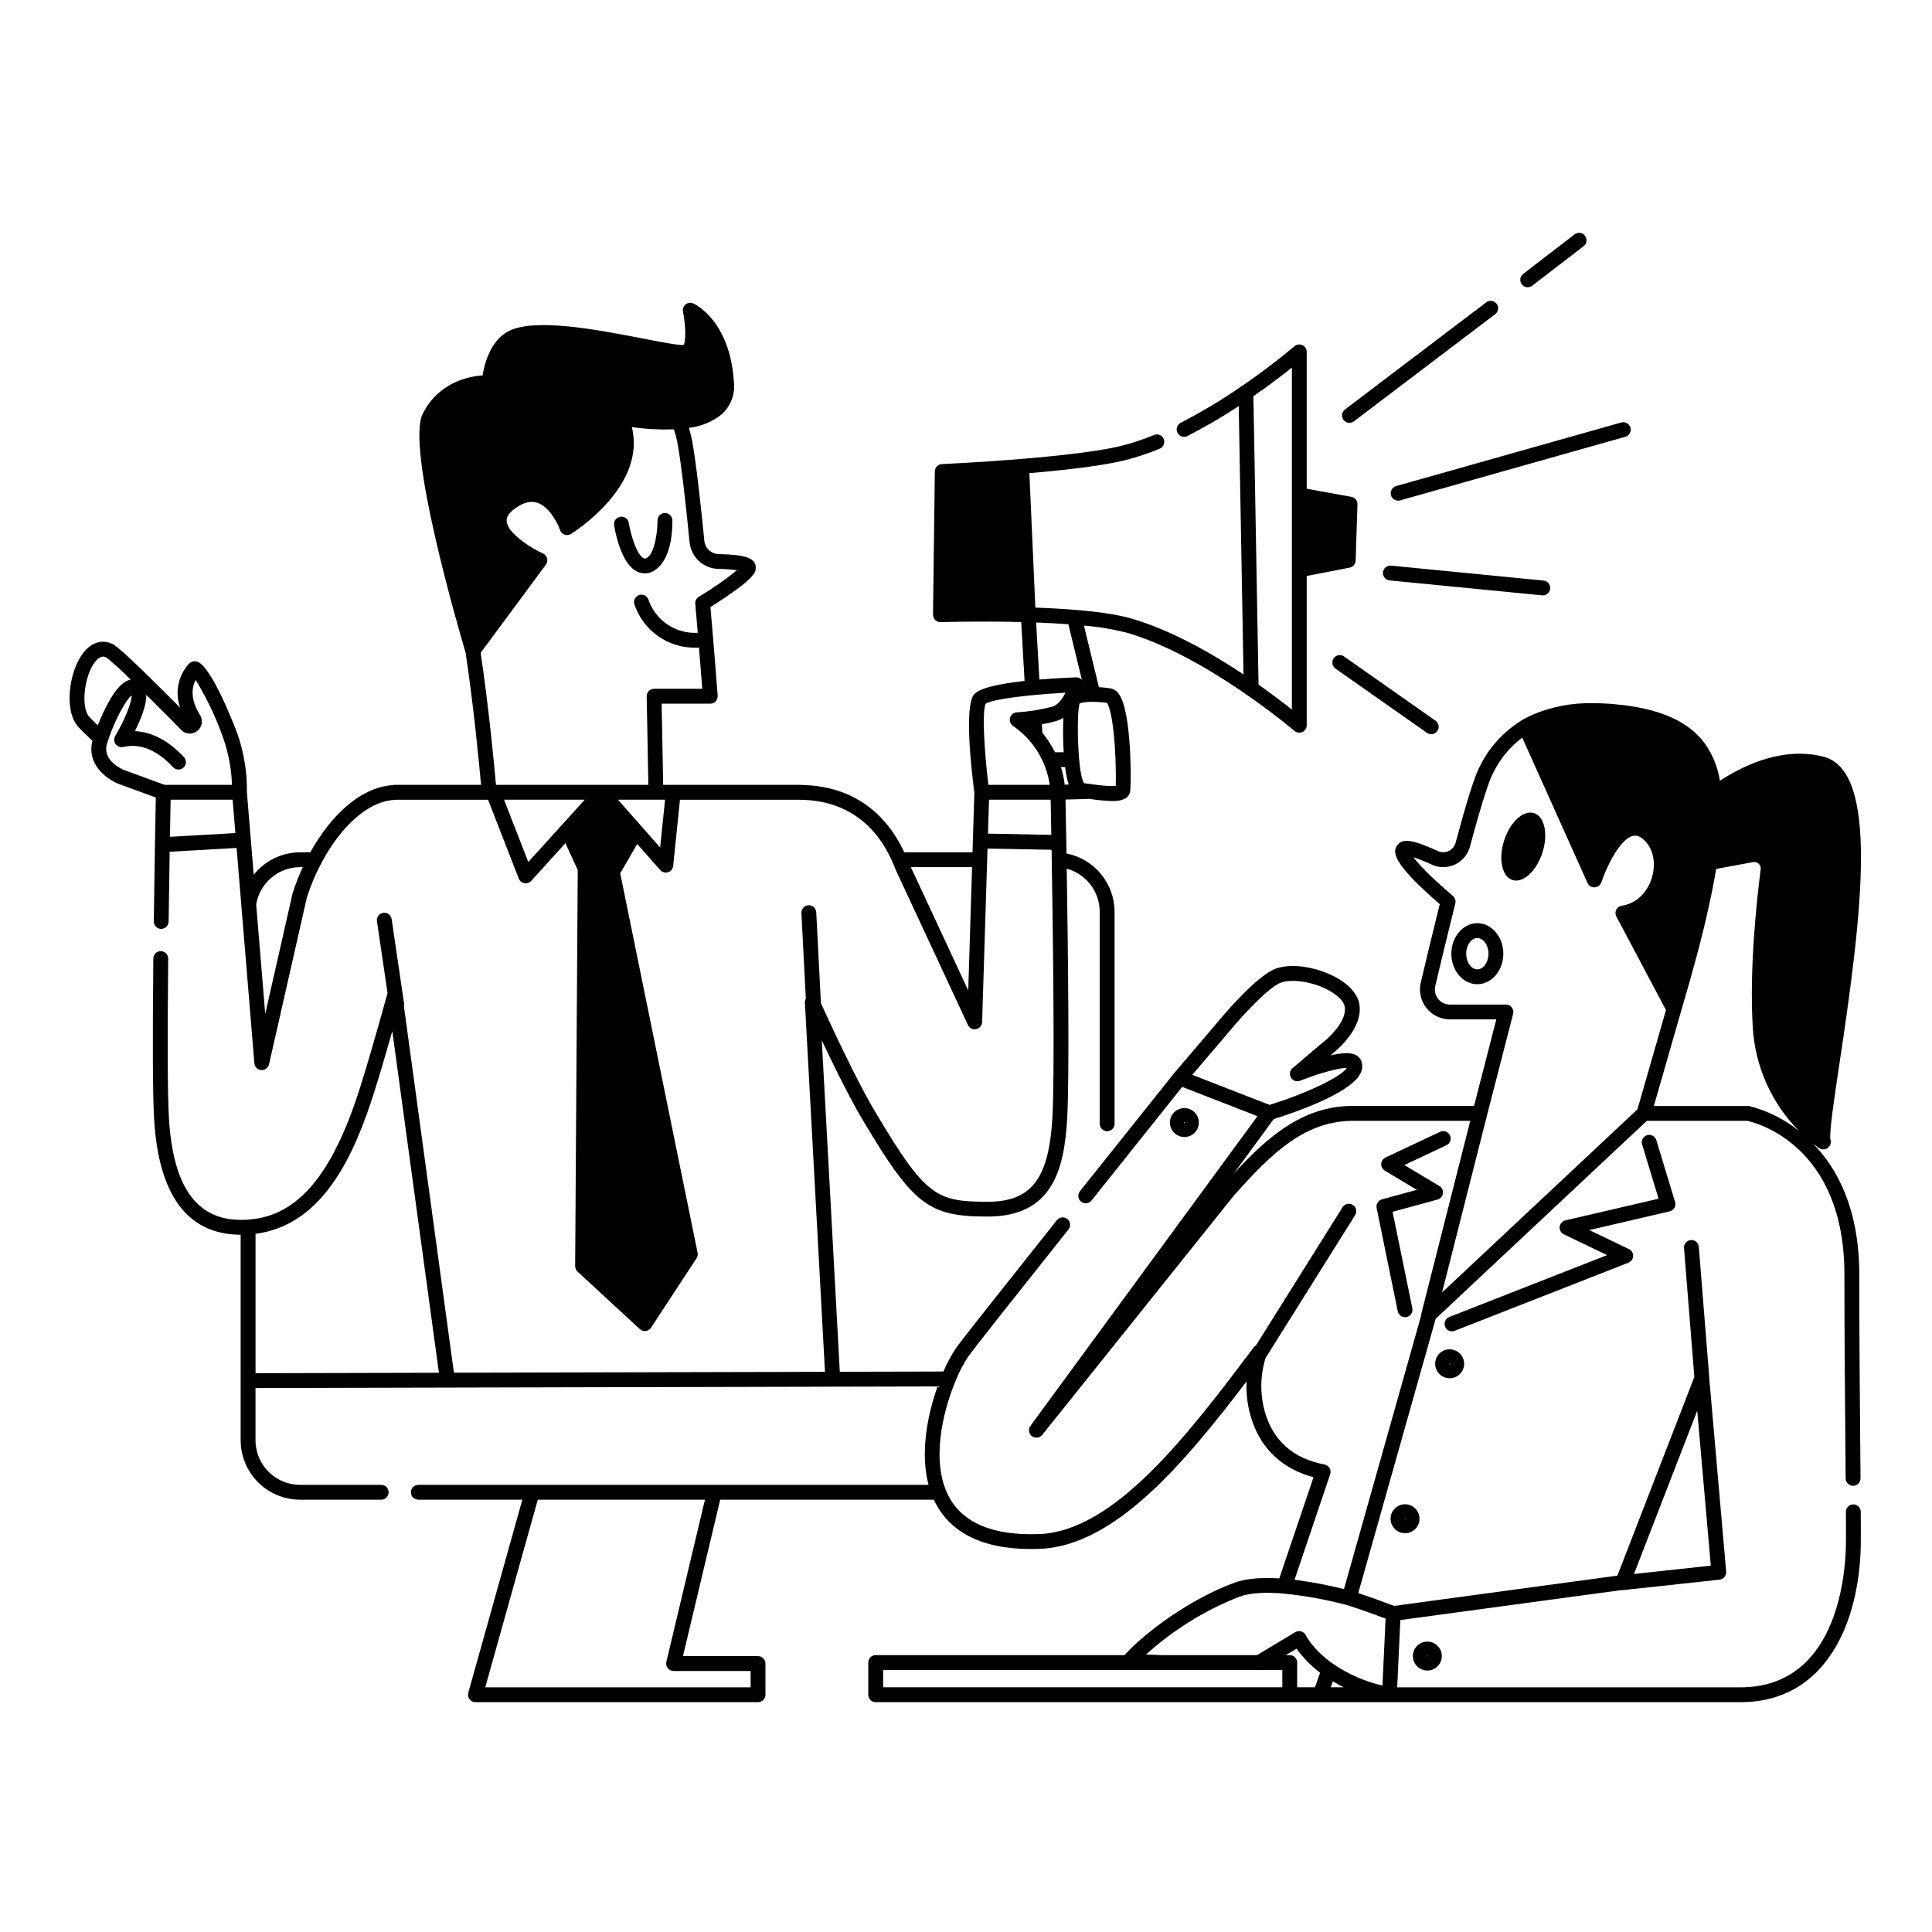 <?xml version="1.0" encoding="UTF-8"?>
<!-- Uploaded to: SVG Repo, www.svgrepo.com, Generator: SVG Repo Mixer Tools -->
<svg fill="#000000" width="800px" height="800px" version="1.1" viewBox="144 144 512 512" xmlns="http://www.w3.org/2000/svg">
 <path d="m306.75 283.2c-0.172-1.074 0.559-2.086 1.633-2.258 1.07-0.172 2.082 0.559 2.254 1.633 0.5 3.117 1.992 8.047 3.727 9.25 0.184 0.156 0.43 0.223 0.668 0.18 2.102-0.422 3.219-6.125 3.219-10.078h0.004c0-1.09 0.879-1.969 1.965-1.969 1.09 0 1.969 0.879 1.969 1.969 0 12.051-5.32 13.723-6.383 13.938-0.305 0.059-0.617 0.09-0.926 0.09-0.988-0.008-1.953-0.32-2.754-0.898-3.723-2.582-5.133-10.328-5.375-11.855zm-142.06 53.355c-3.766-4.18-2.453-14.508 1.316-19.461 2.219-2.918 5.129-3.773 7.988-2.344 1.934 0.965 12.453 11.465 17.77 16.832l-0.004-0.004c-1.438-3.961-0.598-8.395 2.195-11.551 0.523-0.609 1.332-0.891 2.117-0.738 3.984 0.746 10.77 18.945 10.836 19.129 1.742 4.973 2.594 10.211 2.519 15.477l1.812 21.918h-0.004c2.984-3.738 7.504-5.926 12.285-5.945h2.711c5.164-9.289 12.891-17.121 21.785-17.809 0.152-0.039 0.309-0.059 0.469-0.059h23c-0.5-5.566-1.98-21.086-4.102-35.07-1.816-6.113-15.867-54.254-11.359-63.266 4.195-8.391 12.223-9.926 15.863-10.176 0.512-3.144 2.141-9.469 7.141-11.852 7.117-3.391 23.43-0.23 35.34 2.074 4.418 0.855 9.406 1.832 10.777 1.723 0.648-0.855 0.609-5.07-0.145-8.84v0.004c-0.145-0.723 0.129-1.465 0.703-1.926 0.574-0.457 1.355-0.559 2.027-0.262 0.395 0.176 9.746 4.516 10.77 20.887l0.004 0.004c0.352 3.254-0.914 6.477-3.391 8.621-2.481 1.918-5.438 3.117-8.551 3.473 0.367 1.156 0.66 2.332 0.875 3.527 0.902 4.973 1.988 13.859 3.223 26.418v-0.004c0.203 1.961 1.832 3.465 3.805 3.508 6.367 0.156 9.816 0.77 9.816 3.57 0 1.215 0 2.867-12.004 10.457 1.113 12.84 1.906 23.391 1.914 23.496h-0.004c0.043 0.547-0.145 1.086-0.52 1.488-0.371 0.398-0.895 0.629-1.441 0.629h-12.883l0.406 21.52h36.492c0.098 0 0.195 0.004 0.289 0.02 12.438 0.258 21.746 6.414 27.121 17.844h18.074l0.492-15.801c-0.879-6.766-2.598-22.449-0.195-25.879 1.285-1.84 6.836-2.996 13.5-3.727l-0.887-15.609c-11.293-0.281-21.242 0.016-21.344 0.02-0.539 0.02-1.059-0.188-1.441-0.566-0.383-0.375-0.598-0.891-0.59-1.426l0.48-37.941v-0.004c0.016-1.043 0.84-1.895 1.879-1.941 0.098-0.004 9.93-0.453 20.969-1.363 12.184-1.004 21.004-2.141 26.215-3.391v0.004c3.109-0.77 6.156-1.77 9.113-2.996 0.992-0.352 2.086 0.137 2.484 1.113 0.395 0.973-0.043 2.09-1 2.527-3.141 1.305-6.379 2.367-9.684 3.18-5.125 1.227-13.5 2.344-24.918 3.324l1.176 26.453 0.41 9.176c11.691 0.422 20.211 1.387 25.344 2.867 10.5 3.035 21.316 9.184 29.816 14.832l-1.266-71.098v0.004c-4.383 2.887-8.922 5.531-13.594 7.922-0.969 0.492-2.152 0.105-2.644-0.867-0.488-0.969-0.102-2.152 0.867-2.644 5.582-2.875 10.973-6.106 16.141-9.68 4.836-3.293 9.504-6.824 13.988-10.586 0.582-0.504 1.406-0.625 2.106-0.305 0.703 0.32 1.152 1.02 1.152 1.793v36.258l11.832 2.148c0.961 0.172 1.648 1.023 1.617 2l-0.48 14.898-0.004-0.004c-0.027 0.918-0.688 1.695-1.59 1.871l-11.375 2.219v39.559-0.004c0 0.77-0.449 1.469-1.145 1.789-0.699 0.32-1.52 0.207-2.102-0.293-0.23-0.195-23.469-19.969-44.414-26.02-3.731-0.953-7.539-1.582-11.375-1.887l3.969 16.305c1.047 0.066 2.047 0.184 2.91 0.309 0.922 0.121 1.75 0.621 2.285 1.379 3.59 4.609 3.344 24.414 3.098 25.879-0.34 2.035-2.215 2.621-4.762 2.621-1.922-0.059-3.832-0.234-5.731-0.527l-0.5-0.066c-0.148 0.016-0.305 0.043-0.445 0.043l-5.707 0.152c0.055 2.672 0.152 7.797 0.262 14.285h-0.004c3.578 0.707 6.805 2.629 9.125 5.441 2.324 2.812 3.606 6.34 3.621 9.988v56.219c0 1.086-0.883 1.965-1.969 1.965-1.086 0-1.969-0.879-1.969-1.965v-56.219c-0.02-5.332-3.602-9.996-8.746-11.395 0.352 22.059 0.746 55.543 0.113 66.332-0.789 13.434-3.891 25.867-21.094 25.867-15.66 0-19.672-3.09-32.992-25.457-2.906-4.879-6.57-11.992-10.934-21.223l4.773 87.809 27.465-0.066v0.004c0.965-2.312 2.168-4.519 3.59-6.582 1.758-2.387 10.676-13.684 26.504-33.566 0.684-0.82 1.898-0.945 2.734-0.277 0.836 0.664 0.988 1.875 0.344 2.727-15.574 19.57-24.707 31.137-26.41 33.457-1.477 2.176-2.703 4.516-3.656 6.969v0.012c-3.477 8.449-6.394 21.453-1.699 30.359 3.723 7.051 11.75 10.414 23.875 9.98 20.172-0.711 39.715-26.625 56.957-49.492v-0.004c0.16-0.207 0.359-0.383 0.586-0.512l22.926-36.586c0.27-0.453 0.715-0.777 1.227-0.898 0.516-0.125 1.059-0.035 1.504 0.246 0.449 0.281 0.766 0.73 0.879 1.246s0.012 1.059-0.277 1.5l-23.703 37.816c-0.008 0.012-0.016 0.016-0.02 0.027-1.406 4.555-1.492 9.414-0.25 14.016 2.141 7.805 7.488 12.586 15.895 14.215l-0.004-0.004c0.559 0.109 1.039 0.453 1.324 0.941 0.289 0.492 0.348 1.082 0.168 1.617l-9.457 27.98c4.414 0.566 8.789 1.387 13.113 2.453l20.477-72.582v-0.004c-0.008-0.156 0.008-0.312 0.039-0.469l12.945-51.027h-30.477c-13.156-0.23-21.965 8.402-32.121 19.75l-50.809 63.449c-0.66 0.859-1.895 1.023-2.758 0.363-0.863-0.66-1.027-1.895-0.367-2.758l60.141-82.035-11.441-4.453-8.508-3.309c-3.012 3.769-13.133 16.441-24.02 30.105v-0.004c-0.676 0.852-1.914 0.992-2.766 0.312-0.852-0.676-0.992-1.914-0.312-2.766 13.012-16.336 24.93-31.242 24.93-31.242s0.012-0.008 0.016-0.016c0.004-0.008 0.012-0.02 0.02-0.031l11.406-13.383c1.047-1.277 10.586-12.754 15.816-14.418 4.996-1.59 12.012 0.211 16.359 2.816 3.133 1.875 5.023 4.156 5.477 6.594 1.223 6.609-6.352 12.695-7.625 13.668 2.676-0.594 5.168-0.824 6.594-0.145 0.773 0.352 1.363 1.012 1.629 1.82 0.332 1.094 0.199 2.277-0.367 3.269-2.84 5.383-18.402 10.555-22.898 11.949l-10.527 14.359c9.43-10.195 18.746-18.09 32.168-17.844l31.445 0.004 5.902-22.938h-12.309c-2.422-0.004-4.707-1.109-6.211-3.008-1.504-1.898-2.055-4.379-1.504-6.734 1.215-5.144 3.051-12.828 5.039-20.793-12.949-11.184-12.562-14.012-11.152-15.773 1.379-1.723 4.164-1.277 10.664 1.703l-0.004-0.004c0.906 0.418 1.949 0.414 2.852-0.012 0.898-0.422 1.57-1.219 1.828-2.18 2.879-10.738 4.922-17.254 6.25-19.914h0.004c2.422-5.094 6.25-9.387 11.031-12.371 0.074-0.062 0.152-0.117 0.234-0.168 0.219-0.129 0.449-0.25 0.672-0.371 0.285-0.156 0.57-0.312 0.863-0.465 0.418-0.215 0.848-0.418 1.277-0.613l0.004-0.004c5.109-2.18 10.633-3.231 16.188-3.082h0.582c0.535 0.008 1.07 0.02 1.617 0.039 0.762 0.031 1.531 0.07 2.316 0.129 0.34 0.023 0.688 0.059 1.035 0.09 0.859 0.078 1.727 0.164 2.613 0.277 0.098 0.012 0.195 0.02 0.301 0.031 6.59 0.852 11.793 2.547 15.742 5.125 2.07 1.328 3.879 3.023 5.34 5.004 2.066 2.93 3.43 6.301 3.977 9.848 9.797-6.328 19.293-8.527 27.531-6.348 14.578 3.867 10.309 40.5 4.207 80.953-1.406 9.328-2.859 18.969-2.418 20.605v0.004c0.164 0.594 0.039 1.23-0.336 1.719-0.375 0.488-0.957 0.773-1.574 0.77-0.371 0-0.738-0.105-1.051-0.309-0.117-0.074-0.707-0.461-1.594-1.156 6.394 6.594 12.168 17.324 12.172 34.621 0 15.867 0.152 33.273 0.273 47.262l0.059 6.75v-0.004c0.004 0.523-0.199 1.027-0.566 1.398-0.367 0.371-0.863 0.582-1.387 0.59h-0.016c-1.082 0-1.961-0.875-1.969-1.953l-0.059-6.746c-0.121-13.996-0.273-31.414-0.273-47.297-0.008-34.234-23.355-40.211-25.781-40.738h-26.566l-55.98 52.469v0.023l-20.508 72.676c4.106 1.363 8.156 2.879 9.496 3.391l59.176-8.023 20.391-52.645-2.731-34.125h-0.004c-0.055-0.527 0.105-1.055 0.445-1.461 0.34-0.41 0.828-0.664 1.355-0.707 0.531-0.043 1.055 0.133 1.453 0.48 0.398 0.348 0.641 0.844 0.672 1.375l2.801 34.996h-0.004c0.004 0.055 0.004 0.109 0 0.164l4.449 50.859h0.004c0.094 1.066-0.684 2.012-1.75 2.129l-25.484 2.762c-0.07 0.008-0.141 0.012-0.215 0.012-0.066-0.004-0.133-0.012-0.199-0.023l-58.703 7.957-0.832 17.828h90.934c25.238 0 27.793-28.766 27.977-37.578 0.031-1.434 0.031-4.348 0-8.918-0.004-0.523 0.203-1.027 0.57-1.398 0.363-0.371 0.863-0.578 1.387-0.582h0.012c1.082 0 1.961 0.875 1.969 1.957 0.031 4.668 0.027 7.531 0 9.02-0.414 20.031-9.016 41.438-31.91 41.438l-229.14-0.004c-1.09 0-1.969-0.879-1.969-1.969v-8.531c0-1.086 0.879-1.969 1.969-1.969h65.93c5.695-6.273 17.695-15.023 29.191-19.211 2.918-1.059 6.902-1.426 11.84-1.125l9.062-26.809c-8.641-2.316-14.414-7.996-16.754-16.531h-0.004c-0.785-2.879-1.121-5.859-0.992-8.844-16.504 21.656-34.922 43.66-54.898 44.363-13.742 0.496-23.012-3.578-27.496-12.074-0.168-0.316-0.316-0.637-0.465-0.961h-56.625l-9.867 41.457h19.891c0.523 0 1.023 0.207 1.395 0.574 0.367 0.371 0.574 0.871 0.574 1.395v8.266c0 0.52-0.207 1.02-0.574 1.391-0.371 0.367-0.871 0.578-1.395 0.578h-74.891c-0.617 0-1.195-0.289-1.57-0.781-0.371-0.492-0.492-1.129-0.324-1.719l14.328-51.16h-27.566c-1.09 0-1.969-0.879-1.969-1.969 0-1.086 0.879-1.965 1.969-1.965h135.21c-2.234-8.438-0.336-18.422 2.398-26.09l-180.76 0.434v13.855c0.012 6.516 5.293 11.797 11.809 11.801h21.504c1.086 0 1.965 0.879 1.965 1.969 0 1.086-0.879 1.965-1.965 1.965h-21.504c-4.172 0-8.172-1.66-11.125-4.609-2.949-2.949-4.609-6.949-4.617-11.125v-54.488h-0.352c-13.801-0.215-21.402-10.535-22.586-30.672-0.363-6.172-0.434-20.48-0.203-42.531v0.004c0.012-1.082 0.891-1.949 1.969-1.949h0.02c0.523 0.004 1.02 0.219 1.387 0.59 0.363 0.375 0.566 0.875 0.562 1.398-0.227 21.961-0.164 36.18 0.195 42.262 1.059 17.965 7.184 26.785 18.719 26.961 0.746 0.016 1.477-0.012 2.199-0.055 0.02 0 0.039-0.008 0.059-0.008h0.02c13.133-0.887 22.359-11.879 29.688-35.098 1.941-6.156 4.312-14.316 7.246-24.938l-2.801-19.035-0.004 0.004c-0.074-0.52 0.059-1.043 0.371-1.461 0.309-0.422 0.773-0.699 1.293-0.773 1.074-0.16 2.074 0.586 2.231 1.66l3.281 22.305c0.035 0.246 0.023 0.5-0.035 0.746l13.254 97.16 98.336-0.234-5.32-97.84v-0.004c-0.02-0.363 0.066-0.727 0.242-1.047l-1.164-22.664c-0.039-0.527 0.137-1.047 0.488-1.441 0.352-0.395 0.844-0.633 1.371-0.66 0.527-0.027 1.047 0.156 1.434 0.516 0.391 0.355 0.617 0.855 0.637 1.383l1.234 24.059c6.016 13.176 10.91 22.965 14.562 29.09 13.152 22.082 15.98 23.535 29.613 23.535 11.562 0 16.215-6.004 17.164-22.16 0.668-11.375 0.156-49.539-0.207-71.117l-16.977-0.328-1.434 46.004v-0.008c-0.031 0.914-0.68 1.684-1.574 1.867-0.891 0.184-1.793-0.27-2.18-1.098l-19.156-41.145c-0.02-0.043-0.039-0.086-0.055-0.133-4.504-11.875-13.18-18.242-25.086-18.406-0.074 0-0.152-0.004-0.227-0.016h-31.797l-1.797 17.531h-0.004c-0.078 0.777-0.609 1.434-1.355 1.676-0.742 0.238-1.559 0.012-2.078-0.574l-6.094-6.906-4.5 7.773 20.5 100.54h0.004c0.105 0.512 0.004 1.043-0.281 1.477l-12.055 18.402c-0.32 0.484-0.832 0.805-1.406 0.875-0.082 0.008-0.16 0.016-0.242 0.016-0.496 0-0.969-0.188-1.332-0.523l-16.496-15.238c-0.41-0.375-0.641-0.906-0.637-1.457l0.688-104.96-3.273-7.113-9.062 9.992h0.004c-0.375 0.41-0.902 0.645-1.457 0.645-0.121 0.004-0.242-0.008-0.359-0.031-0.668-0.125-1.227-0.586-1.477-1.219l-8.145-20.898-24.512-0.004c-0.078 0.016-0.156 0.023-0.234 0.027-10.066 0.562-19.316 13.434-23.27 25.875l-10.031 44.211c-0.215 0.945-1.09 1.594-2.059 1.527-0.965-0.07-1.738-0.832-1.82-1.801l-4.715-57.07-17.734 1.02c-0.09 5.41-0.191 11.789-0.277 18.5v-0.004c-0.035 1.078-0.914 1.934-1.992 1.941-0.523-0.008-1.02-0.223-1.383-0.598-0.367-0.371-0.566-0.875-0.559-1.398 0.195-15.066 0.453-28.562 0.535-32.828l-10.047-3.68c-3.133-1.293-8.352-5.262-6.738-11.34-1.793-1.66-3.019-2.871-3.816-3.762zm95.629 171.24-12.352-90.539c-1.824 6.426-3.394 11.723-4.762 16.051-5.223 16.559-13.496 35.352-31.488 37.672v36.934zm70.5 33.645-44.301-0.004-13.922 49.723h70.328v-4.328h-20.418c-0.605 0-1.172-0.277-1.547-0.75-0.371-0.473-0.508-1.09-0.367-1.676zm129.15-112.6 9.125 3.551 11.344 4.41c10.805-3.344 19.266-7.719 20.488-9.797h-0.086c-2.082 0-7.34 1.43-12.293 3.402-0.895 0.359-1.918 0.016-2.414-0.809-0.496-0.828-0.324-1.891 0.41-2.516l7.457-6.363c0.039-0.031 0.078-0.062 0.117-0.09 1.977-1.453 6.957-6.059 6.246-9.898-0.23-1.258-1.555-2.695-3.629-3.938-4.047-2.426-9.824-3.5-13.141-2.441-3.113 0.988-10.234 8.617-13.988 13.191zm160.72 14.816c-7.305-7.41-11.645-17.242-12.203-27.633-0.871-15.121 0.949-32.598 2.113-41.672 0.07-0.535-0.121-1.074-0.516-1.449-0.391-0.371-0.938-0.535-1.473-0.438l-9.82 1.812c-0.172 1.027-0.355 2.07-0.547 3.133-0.047 0.262-0.098 0.512-0.148 0.77-0.121 0.656-0.25 1.305-0.379 1.953-0.195 0.996-0.418 2.031-0.645 3.086-1.117 5.258-2.379 10.285-3.738 15.258-1.109 4.113-2.356 8.508-3.738 13.188l-0.098 0.332c-2.894 10.062-5.879 20.445-7.211 25.094h24.93c0.121 0 0.242 0.012 0.363 0.035 4.785 1.219 9.254 3.445 13.109 6.531zm-94.523 42.855 51.77-48.52c0.742-2.59 4.18-14.562 7.562-26.316l-13.145-24.785-0.004 0.004c-0.297-0.562-0.305-1.234-0.02-1.805 0.285-0.566 0.828-0.965 1.461-1.062 4.82-0.742 7.394-4.75 8.191-8.254 0.918-4.035-0.266-7.848-3.016-9.73-0.699-0.566-1.637-0.738-2.488-0.453-3.305 1.113-6.727 8.09-8.105 12.227-0.258 0.77-0.961 1.301-1.77 1.34-0.809 0.043-1.559-0.418-1.895-1.156l-17.301-38.516c-3.379 2.551-6.086 5.887-7.887 9.723-0.82 1.641-2.519 6.297-5.969 19.168-0.559 2.082-2.008 3.809-3.957 4.727-1.949 0.914-4.203 0.926-6.164 0.027-1.57-0.742-3.184-1.395-4.832-1.945 1.344 1.82 4.402 5.094 10.441 10.242 0.57 0.484 0.812 1.25 0.633 1.973-2.09 8.359-4.047 16.531-5.312 21.918-0.281 1.188 0 2.434 0.754 3.391 0.758 0.953 1.906 1.512 3.125 1.512h14.848c0.609 0 1.184 0.281 1.559 0.762 0.371 0.48 0.5 1.109 0.348 1.699l-6.914 26.863zm-42.34 104.64v-4.594h-5.871c-0.109 0.02-0.219 0.035-0.328 0.039-0.023 0-0.043 0.008-0.062 0.008-0.023 0-0.051-0.008-0.078-0.008-0.059 0-0.117-0.008-0.176-0.016-0.059-0.008-0.098-0.012-0.152-0.023h-99.117v4.594zm3.938-6.559v6.559h4.723l1.348-3.863c-2.391-1.793-4.488-3.945-6.223-6.375l-2.856 1.711h1.039c1.086 0 1.965 0.879 1.965 1.965zm12.34 6.559c-1-0.492-1.965-1.016-2.894-1.574l-0.551 1.574zm76.922-30.031 20.352-2.207-3.594-41.059zm-92.781 5.199c-5.09-0.438-9.031-0.172-11.711 0.797l0.004-0.004c-9.137 3.566-17.547 8.77-24.82 15.352l4.211 0.164h25.176l10.152-6.09h0.004c0.477-0.285 1.047-0.355 1.578-0.195 0.531 0.16 0.973 0.535 1.211 1.035 0.016 0.027 1.926 3.856 7.254 7.578h-0.004c3.961 2.707 8.391 4.652 13.066 5.738l0.828-17.758c-2.086-0.781-6.297-2.324-10.176-3.562l-0.004-0.004c-5.5-1.453-11.109-2.477-16.773-3.051zm-6.719-240.88c3.676 2.586 6.723 4.922 8.836 6.594v-90.613c-2.367 1.891-5.902 4.609-10.195 7.578zm-53.938 17.91h2.305c-0.191-3.035-0.223-6.078-0.094-9.117-0.539 0.34-1.121 0.609-1.73 0.797-1.297 0.387-2.617 0.691-3.953 0.918l0.125 2.254h0.004c1.305 1.582 2.43 3.309 3.344 5.148zm7.512-17.172c0.035 0 0.066-0.012 0.098-0.016l-0.047-0.188c-0.012 0.051-0.027 0.117-0.051 0.199zm-8.492 39.07c-0.074-4.148-0.133-7.402-0.172-9.32h-16.332l-0.281 8.992zm4.598-13.336h0.004c-0.449-1.512-0.766-3.059-0.945-4.625h-1.105 0.004c0.469 1.52 0.801 3.078 0.992 4.656zm10.168-21.648c-3.102-0.43-6.441-0.336-7.281 0.195l0.004 0.004c-0.055 0.195-0.098 0.395-0.129 0.598v0.031c0 0.211-0.031 0.422-0.098 0.621-0.562 4.75-0.121 17.535 1.395 19.852 0.676 0.07 1.453 0.172 2.273 0.277 2.031 0.328 4.086 0.488 6.144 0.469 0.066-1.707 0.066-6.055-0.262-10.785-0.59-8.531-1.711-10.773-2.043-11.266zm-17.93-6.184c3.238-0.266 6.582-0.453 9.727-0.578h0.004c0.586-0.023 1.148 0.219 1.535 0.656l-3.586-14.73c-2.625-0.191-5.473-0.348-8.539-0.461zm-13.512 27.91h16.266c-0.922-6.301-4.418-11.934-9.652-15.555-0.738-0.445-1.102-1.324-0.895-2.16 0.211-0.84 0.941-1.445 1.801-1.492 3.195-0.191 6.363-0.699 9.457-1.516 1.52-0.469 2.684-2.137 3.449-3.695-2.875 0.16-5.805 0.379-8.531 0.641-0.043 0-0.078 0.016-0.121 0.02-0.043 0.004-0.074 0-0.113 0-6.121 0.598-11.203 1.418-12.387 2.269-0.957 1.918-0.395 12.234 0.727 21.488zm-20.551 21.805 15.211 32.668 1.016-32.668zm-86.406-17.867h-21.402l6.43 16.508zm21.27 0h-12.469l11.168 12.656zm-44.805-3.938h40.379l-0.441-23.449-0.004 0.004c-0.012-0.527 0.191-1.039 0.562-1.418 0.371-0.375 0.875-0.59 1.406-0.59h12.766c-0.172-2.242-0.477-6.129-0.871-10.93-0.297 0.012-0.598 0.035-0.887 0.035-3.582 0.055-7.09-1.035-10.016-3.109-2.922-2.078-5.106-5.027-6.238-8.43-0.301-1.035 0.285-2.117 1.312-2.43 1.031-0.316 2.121 0.25 2.449 1.277 1.898 5.512 7.234 9.086 13.055 8.742-0.203-2.43-0.422-5.012-0.656-7.684l-0.004-0.004c-0.062-0.734 0.293-1.445 0.922-1.84 3.543-2.094 6.93-4.453 10.125-7.047-1.633-0.215-3.277-0.332-4.926-0.352-3.957-0.09-7.227-3.117-7.625-7.055-1.223-12.449-2.293-21.23-3.18-26.098-0.227-1.305-0.562-2.59-0.996-3.84-3.719 0.141-7.445-0.059-11.129-0.598 3.914 15.656-15.254 27.785-16.121 28.328v0.004c-0.508 0.316-1.133 0.383-1.699 0.184-0.562-0.203-1.004-0.648-1.199-1.215-0.582-1.664-2.801-6.215-6.055-7.246-1.75-0.555-3.656-0.07-5.832 1.477-2.426 1.734-2.301 3.027-2.262 3.453 0.297 3.117 6.059 6.887 9.625 8.531v-0.004c0.539 0.25 0.938 0.727 1.082 1.301 0.148 0.574 0.031 1.184-0.32 1.66l-17.285 23.359c2.129 14.207 3.598 29.777 4.059 34.984zm-69.062 12.781-0.73-8.844h-16.434c-0.039 1.996-0.105 5.449-0.18 9.84zm5.512 18.875 2.398 29.051 7.219-31.82c0.012-0.055 0.027-0.105 0.043-0.16 0.75-2.359 1.648-4.672 2.688-6.922h-0.715c-5.754 0.027-10.66 4.18-11.637 9.852zm-29.117-55.496c0.055 2.856-1.57 6.723-3.027 9.605 4.508 0.195 8.938 2.527 12.988 6.871l-0.004-0.004c0.742 0.797 0.703 2.043-0.094 2.785-0.793 0.742-2.039 0.699-2.781-0.098-4.281-4.586-8.711-6.387-13.176-5.356h0.004c-0.77 0.18-1.57-0.121-2.035-0.758s-0.504-1.488-0.102-2.168c2.531-4.258 4.43-9.043 4.336-10.77-1.461 1.234-4.367 6.211-6.289 12.086v0.008c-0.082 0.246-0.164 0.492-0.238 0.742-1.363 4.438 4.086 6.789 4.32 6.887l10.945 4.008h17.859c-0.141-4.176-0.91-8.309-2.273-12.262-1.898-5.422-4.363-10.629-7.352-15.535-1.836 3.566-0.16 7.25 1.141 9.281 0.504 0.793 0.637 1.766 0.367 2.664-0.27 0.887-0.914 1.609-1.762 1.984-1.223 0.574-2.676 0.289-3.594-0.699-2.109-2.168-5.688-5.769-9.238-9.277zm-15.152 5.769c0.516 0.578 1.273 1.34 2.293 2.312 1.719-4.367 4.578-10.219 7.59-11.738h-0.004c0.363-0.184 0.746-0.312 1.148-0.375-2.039-2.082-4.191-4.043-6.449-5.875-0.438-0.215-1.539-0.77-3.059 1.227-2.863 3.754-3.731 11.992-1.52 14.445zm381.24-113.8c0.434 0 0.855-0.145 1.199-0.41l13.625-10.48h-0.004c0.863-0.66 1.023-1.898 0.359-2.758-0.66-0.863-1.898-1.023-2.758-0.359l-13.625 10.48c-0.668 0.512-0.934 1.395-0.664 2.191 0.273 0.797 1.023 1.336 1.867 1.336zm-11 4.004-37.426 28.395c-0.867 0.656-1.035 1.891-0.379 2.758 0.656 0.863 1.891 1.035 2.758 0.375l37.426-28.395v0.004c0.867-0.656 1.039-1.891 0.379-2.758-0.656-0.867-1.891-1.035-2.758-0.379zm-25.238 51.125c0.145 0.5 0.48 0.926 0.934 1.18 0.457 0.258 0.996 0.32 1.496 0.18l59.648-16.848h0.004c0.508-0.137 0.938-0.473 1.195-0.93 0.258-0.457 0.324-1 0.18-1.504-0.141-0.508-0.48-0.934-0.941-1.188-0.457-0.254-1-0.312-1.504-0.168l-59.648 16.848h-0.004c-1.043 0.297-1.648 1.383-1.355 2.43zm40.238 26.535c1.047-0.004 1.906-0.828 1.957-1.875s-0.727-1.949-1.77-2.055l-40.395-3.953h-0.004c-1.078-0.098-2.035 0.691-2.141 1.77-0.105 1.078 0.684 2.039 1.758 2.148l40.398 3.953c0.066 0.004 0.129 0.012 0.195 0.012zm-52.68 16.184c-0.426-0.297-0.953-0.418-1.469-0.328s-0.973 0.383-1.273 0.809c-0.625 0.891-0.41 2.117 0.48 2.742l24.238 17.016v0.004c0.891 0.625 2.117 0.41 2.742-0.48 0.625-0.891 0.41-2.117-0.48-2.742zm42.215 78.773c0 4.461-3.09 8.09-6.887 8.09s-6.887-3.629-6.887-8.09c0-4.461 3.09-8.086 6.887-8.086s6.887 3.625 6.887 8.082zm-3.938 0c0-2.25-1.352-4.152-2.953-4.152-1.598 0-2.953 1.902-2.953 4.152s1.352 4.152 2.953 4.152 2.953-1.902 2.953-4.156zm12.078-37.254c-2.797-0.902-6.344 2.336-7.922 7.231s-0.59 9.594 2.207 10.496c2.797 0.902 6.344-2.336 7.926-7.231 1.578-4.894 0.59-9.594-2.207-10.496zm37.195 104.61h0.004c0.273-0.473 0.336-1.035 0.18-1.555l-4.973-16.387c-0.316-1.043-1.414-1.629-2.453-1.312-1.043 0.316-1.629 1.414-1.312 2.453l4.359 14.375-24.703 5.746c-0.812 0.188-1.418 0.871-1.512 1.703-0.09 0.828 0.355 1.625 1.105 1.988l11.477 5.512-41.828 16.391c-1.012 0.395-1.512 1.539-1.113 2.551 0.395 1.012 1.539 1.512 2.551 1.113l46.035-18.043c0.73-0.285 1.223-0.977 1.25-1.758 0.027-0.785-0.41-1.508-1.113-1.848l-10.508-5.043 21.297-4.953h0.004c0.527-0.125 0.984-0.461 1.258-0.934zm-78.91 0.031 5.598 27.375h0.004c0.188 0.914 0.992 1.574 1.926 1.574 0.133 0 0.266-0.012 0.395-0.039 0.512-0.105 0.965-0.41 1.25-0.844 0.289-0.438 0.395-0.973 0.289-1.484l-5.231-25.566 11.906-3.246c0.762-0.207 1.324-0.852 1.43-1.633 0.109-0.777-0.262-1.551-0.938-1.953l-9.277-5.566 11.113-5.223-0.004-0.004c0.484-0.215 0.859-0.617 1.043-1.109 0.184-0.496 0.16-1.047-0.062-1.523-0.227-0.477-0.633-0.848-1.133-1.02-0.496-0.176-1.047-0.145-1.52 0.09l-14.449 6.805c-0.66 0.309-1.09 0.957-1.129 1.68-0.035 0.727 0.328 1.414 0.953 1.789l8.488 5.094-9.238 2.519v-0.004c-1 0.273-1.617 1.273-1.41 2.289zm19.348 37.453 0.004 0.004c1.551 0 2.953 0.934 3.547 2.367s0.266 3.086-0.832 4.184c-1.098 1.098-2.75 1.426-4.184 0.832-1.434-0.594-2.367-1.996-2.367-3.547 0-2.121 1.715-3.836 3.836-3.836zm0 3.734h0.004c-0.055 0-0.098 0.047-0.098 0.098 0 0.113 0.203 0.113 0.203 0 0-0.055-0.047-0.102-0.105-0.098zm-11.816 37.328c1.551 0 2.949 0.938 3.543 2.371 0.598 1.434 0.266 3.082-0.828 4.18-1.098 1.098-2.75 1.426-4.184 0.832s-2.371-1.992-2.371-3.543c0-2.121 1.719-3.84 3.84-3.84zm0 3.731v0.004c-0.055 0-0.098 0.043-0.098 0.098 0 0.109 0.203 0.109 0.203 0 0-0.059-0.051-0.102-0.105-0.098zm-58.48-101.05c-1.551 0-2.953-0.934-3.547-2.367s-0.266-3.086 0.832-4.184c1.098-1.098 2.75-1.426 4.184-0.832 1.434 0.594 2.367 1.992 2.367 3.547 0 2.117-1.719 3.836-3.836 3.836zm0.098-3.836c0-0.137-0.203-0.137-0.203 0 0.004 0.117 0.207 0.117 0.207 0.004zm64.289 137.55v-0.004c1.555 0 2.953 0.938 3.547 2.371 0.594 1.434 0.266 3.086-0.832 4.184-1.098 1.098-2.75 1.426-4.184 0.832-1.434-0.598-2.367-1.996-2.367-3.547 0-2.117 1.719-3.836 3.84-3.836zm0 3.731c-0.055 0-0.098 0.043-0.098 0.098 0 0.113 0.203 0.113 0.203 0-0.004-0.055-0.047-0.098-0.102-0.094z"/>
</svg>